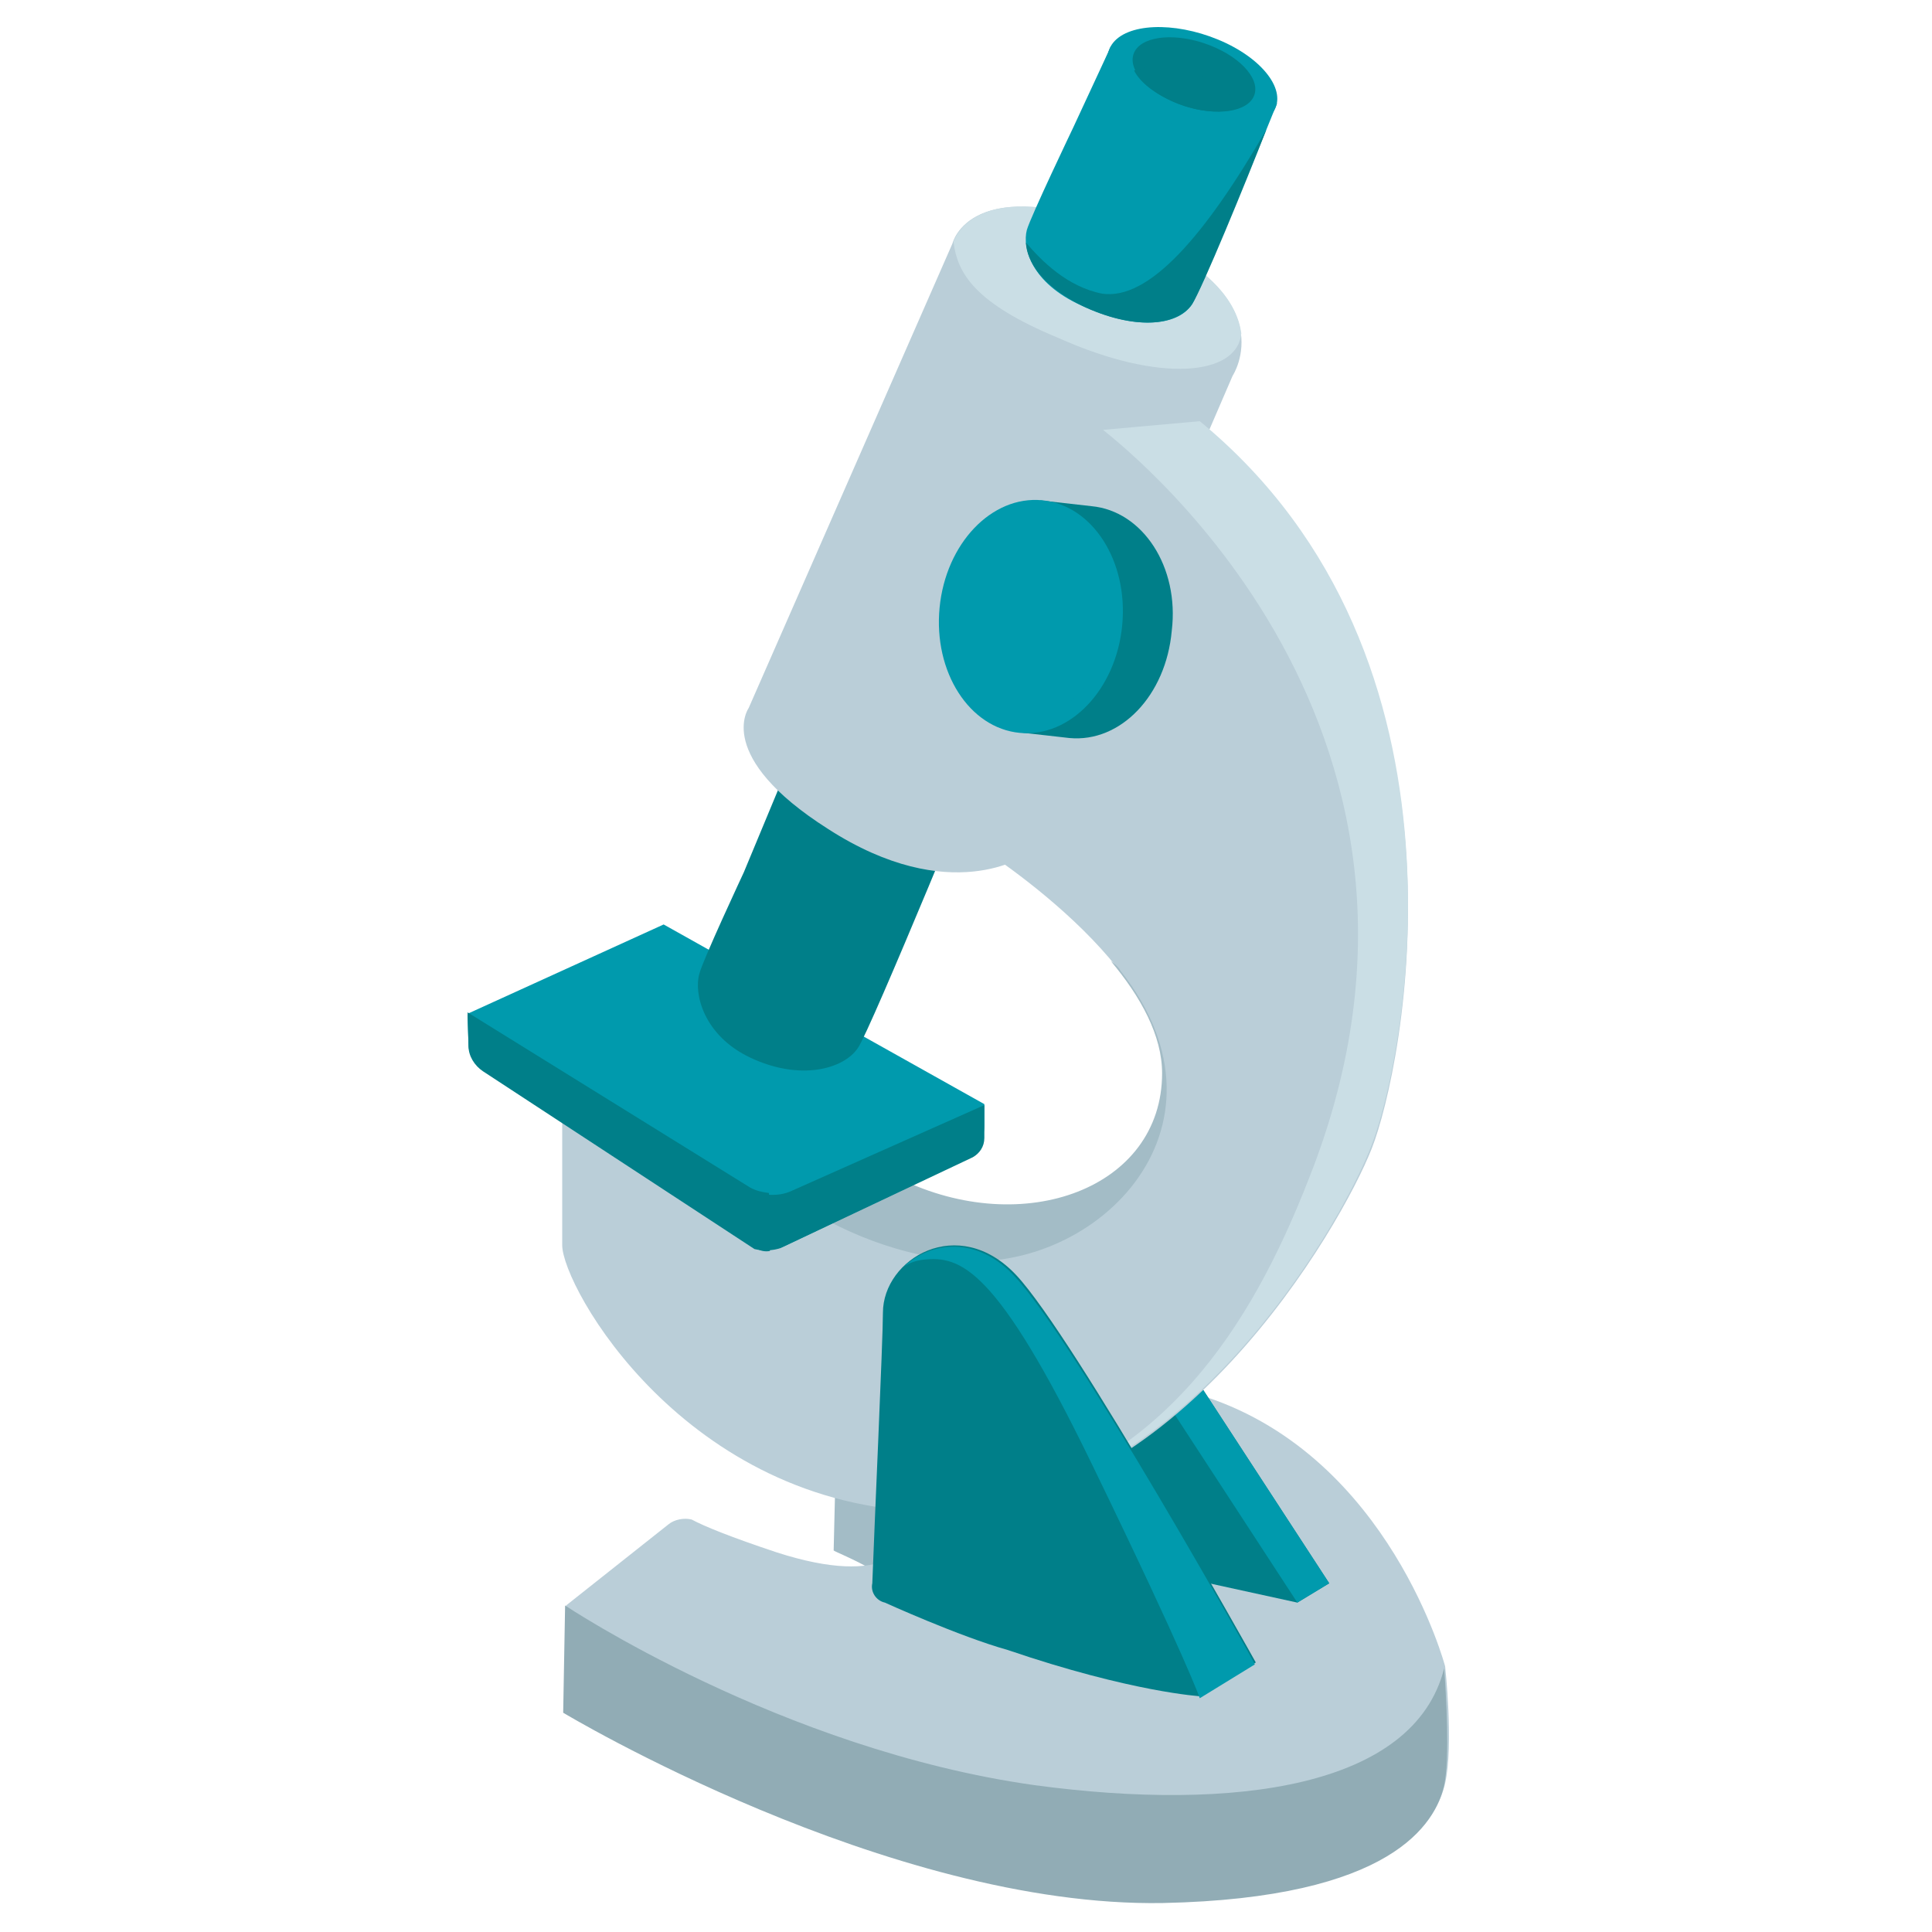 <?xml version="1.0" encoding="utf-8"?>
<!-- Generator: Adobe Illustrator 26.3.1, SVG Export Plug-In . SVG Version: 6.00 Build 0)  -->
<svg version="1.1" id="Calque_1" xmlns="http://www.w3.org/2000/svg" xmlns:xlink="http://www.w3.org/1999/xlink" x="0px" y="0px"
	 viewBox="0 0 200 200" style="enable-background:new 0 0 200 200;" xml:space="preserve">
<style type="text/css">
	.st0{fill:#A3BCC6;}
	.st1{fill:#BACED8;}
	.st2{fill:#91ACB5;}
	.st3{fill:#007F89;}
	.st4{fill:#009AAD;}
	.st5{fill:#57646C;}
	.st6{fill:#CADEE5;}
</style>
<path class="st0" d="M93.7,166.7c-0.1,0.6-0.4,1.2-0.9,1.8c9.9,1.5,17.2-1.5,13.2-7.1s-19.5-9.2-19.5-9.2l-0.2,8.3
	C86.4,160.7,94.6,163.7,93.7,166.7z"/>
<path class="st1" d="M69.2,157.8l-10.6,8.4l-0.2,11.1c0,0,33.7,20.2,62.1,19.5c23.7-0.5,28.2-8.2,29.1-12.2c0.9-4,0-12.1,0-12.1
	s-5.7-21.6-24.8-27.9c-18.9-6.2-31.6-5.7-31.6-5.7l-4.9,4.2l-0.2,8.3c0,0,8.3,3.2,7.3,6c-1,2.8-3.5,7-15,3.3
	c-4.8-1.6-7.5-2.7-8.8-3.4C70.8,157.1,69.8,157.3,69.2,157.8z"/>
<path class="st2" d="M120.4,197c23.7-0.5,28.2-8.2,29.1-12.2c0.6-2.8,0.2-9.4,0-12.1c-3.1,12.3-21.6,14.9-42.4,12.1
	c-26.3-3.7-48.6-18.6-48.6-18.6l-0.2,11.1C58.3,177.3,91.9,197.5,120.4,197z"/>
<polygon class="st3" points="121.5,163.1 134.3,165.9 137.6,163.9 121.7,139.5 102.5,145.2 "/>
<polygon class="st4" points="121.7,139.5 117.8,140.6 134.3,165.9 137.6,163.9 "/>
<path class="st1" d="M120.4,111.2c0,11.9-14.3,17.2-27.2,10.9l-9.2,3.1l-25.8-13.3c0,0,0,12.7,0,17c0,4.3,12.7,27,38.1,27.6
	s42.6-29.7,45.7-37.6c3.2-8.1,12.1-50.3-17.8-74.9l-10,0.9l-14.1,42C100.1,86.8,120.4,99.2,120.4,111.2z"/>
<path class="st5" d="M115,4.8l-1.8,4.2c0.9,1.8,2.2,4.3,7.3,6.1c3.8,1.3,7.1,1.2,9.8,0.1c1.1-2.7,1.8-4.5,1.8-4.5L115,4.8z"/>
<path class="st0" d="M98.2,130.4c14.7,2,30.8-13.4,17.8-29.9c-0.2-0.4-0.6-0.7-1-1c3.1,3.7,5.3,7.7,5.3,11.6
	c0,11.9-14.3,17.2-27.2,10.9L84,125l-3.5-1.8C84.7,126.1,90.5,129.4,98.2,130.4z"/>
<path class="st4" d="M68.7,95.7l33.2,18.6v2.2c0,1.6-1,3.1-2.4,3.8l-18.3,8.7c-1.1,0.5-2.4,0.5-3.5-0.2l-26.9-17.6
	c-1.3-0.9-2.2-2.3-2.2-3.9l-0.1-2.4L68.7,95.7z"/>
<path class="st3" d="M77,90.3l8.4-20.2l17,6.5c0,0-12.3,30.1-13.6,31.9c-1.5,2.2-6,3.4-11.1,1c-4.9-2.3-5.9-6.7-5.3-8.7
	C72.7,99.5,77,90.3,77,90.3z"/>
<path class="st3" d="M80.8,129.2l19.9-9.4c0.7-0.4,1.2-1.1,1.2-2v-3.4l-20,8.9c-1.3,0.6-3.1,0.5-4.3-0.2L48.4,105l0.1,3.3
	c0,1,0.6,2,1.5,2.6l28.1,18.4C78.9,129.5,79.9,129.5,80.8,129.2z"/>
<path class="st1" d="M77.5,73.3l21.1-48.1c0,0,1.8-7.7,18.2-1.2s10.8,14.9,10.8,14.9l-21.4,49.6c0,0-7.8,5.5-20.5-2.7
	C73.9,78.3,77.5,73.3,77.5,73.3z"/>
<path class="st6" d="M128.5,34.5c-0.4-2.9-2.8-7-11.6-10.5c-15-6-17.8,0-18.2,1c0.4,3.3,2.2,6.4,10.9,10
	C120.1,39.7,128.1,38.9,128.5,34.5z"/>
<path class="st4" d="M111.1,13.2l3.9-8.4l17.2,5.9c0,0-7.6,18.8-8.8,20.8c-1.5,2.3-6,2.7-11.5,0.1c-5.1-2.3-6.1-5.9-5.6-7.8
	C106.7,22.4,111.1,13.2,111.1,13.2z"/>
<path class="st3" d="M113,52.4l-5.3-0.6l-0.2,2.1c-2.8,2-4.8,5.4-5.3,9.7c-0.4,4.2,1,8.1,3.3,10.4l-0.1,1.8l5.3,0.6
	c5.3,0.5,10-4.4,10.6-11.1C122.1,58.7,118.3,52.9,113,52.4z"/>
<ellipse transform="matrix(9.575725e-02 -0.995 0.995 9.575725e-02 33.019 163.884)" class="st4" cx="106.7" cy="63.8" rx="12.1" ry="9.5"/>
<ellipse transform="matrix(9.575400e-02 -0.995 0.995 9.575400e-02 32.931 163.711)" class="st4" cx="106.6" cy="63.7" rx="10.6" ry="8.4"/>
<path class="st6" d="M135.5,122c-6.2,15.9-15.2,29.3-33,33.8c22-3.8,36.7-29.8,39.5-37.3c3.2-8.1,12.1-50.3-17.8-74.9l-10,0.9
	C114.1,44.6,154.5,74.1,135.5,122z"/>
<path class="st4" d="M120.6,12.5c-4.6-2-7-5.7-5.5-7.9c1.5-2.2,6.4-2.4,11-0.5s7.2,5.3,5.7,7.5S125.2,14.4,120.6,12.5z"/>
<ellipse transform="matrix(0.319 -0.948 0.948 0.319 76.776 122.393)" class="st3" cx="123.6" cy="7.8" rx="3.4" ry="6.6"/>
<path class="st3" d="M91.6,165.9c-0.9-0.2-1.5-1.1-1.3-2c0.2-5.6,1.1-25.2,1.1-28c0-5.6,7.8-10.3,13.8-3.9s24.8,40.1,24.8,40.1
	l-5.7,3.5c0,0-7.1-0.4-20-4.8C99.3,169.4,91.6,165.9,91.6,165.9z"/>
<path class="st4" d="M105.1,132.2c-3.9-4.3-8.7-3.7-11.5-1.1c0.6-0.4,1.2-0.6,2-0.7c3.8-0.4,7.5,0.7,17.4,21.1s11.2,24.3,11.2,24.3
	l5.7-3.5C130,172.3,111.1,138.6,105.1,132.2z"/>
<path class="st3" d="M79.6,123.5c-0.7-0.1-1.3-0.2-2-0.6l-29.2-18.1l0.1,3.3c0,1,0.6,2,1.5,2.6l28.1,18.4c0.5,0.4,1.1,0.5,1.6,0.4
	L79.6,123.5z"/>
<path class="st3" d="M106.2,25.1c0.1,2,1.7,4.5,5.7,6.5c5.4,2.6,9.9,2.2,11.5-0.1c1-1.5,5.6-12.7,7.7-18.1
	c-6.4,11.1-12.2,17.7-17,17C110.5,29.7,107.8,27,106.2,25.1z"/>
<path class="st3" d="M117.4,7.3c0.6,1.2,2.1,2.4,4.2,3.3c2.6,1.1,5.3,1.2,6.8,0.5c-0.6-1.2-2.1-2.4-4.2-3.3
	C121.7,6.9,119,6.7,117.4,7.3z"/>
</svg>
